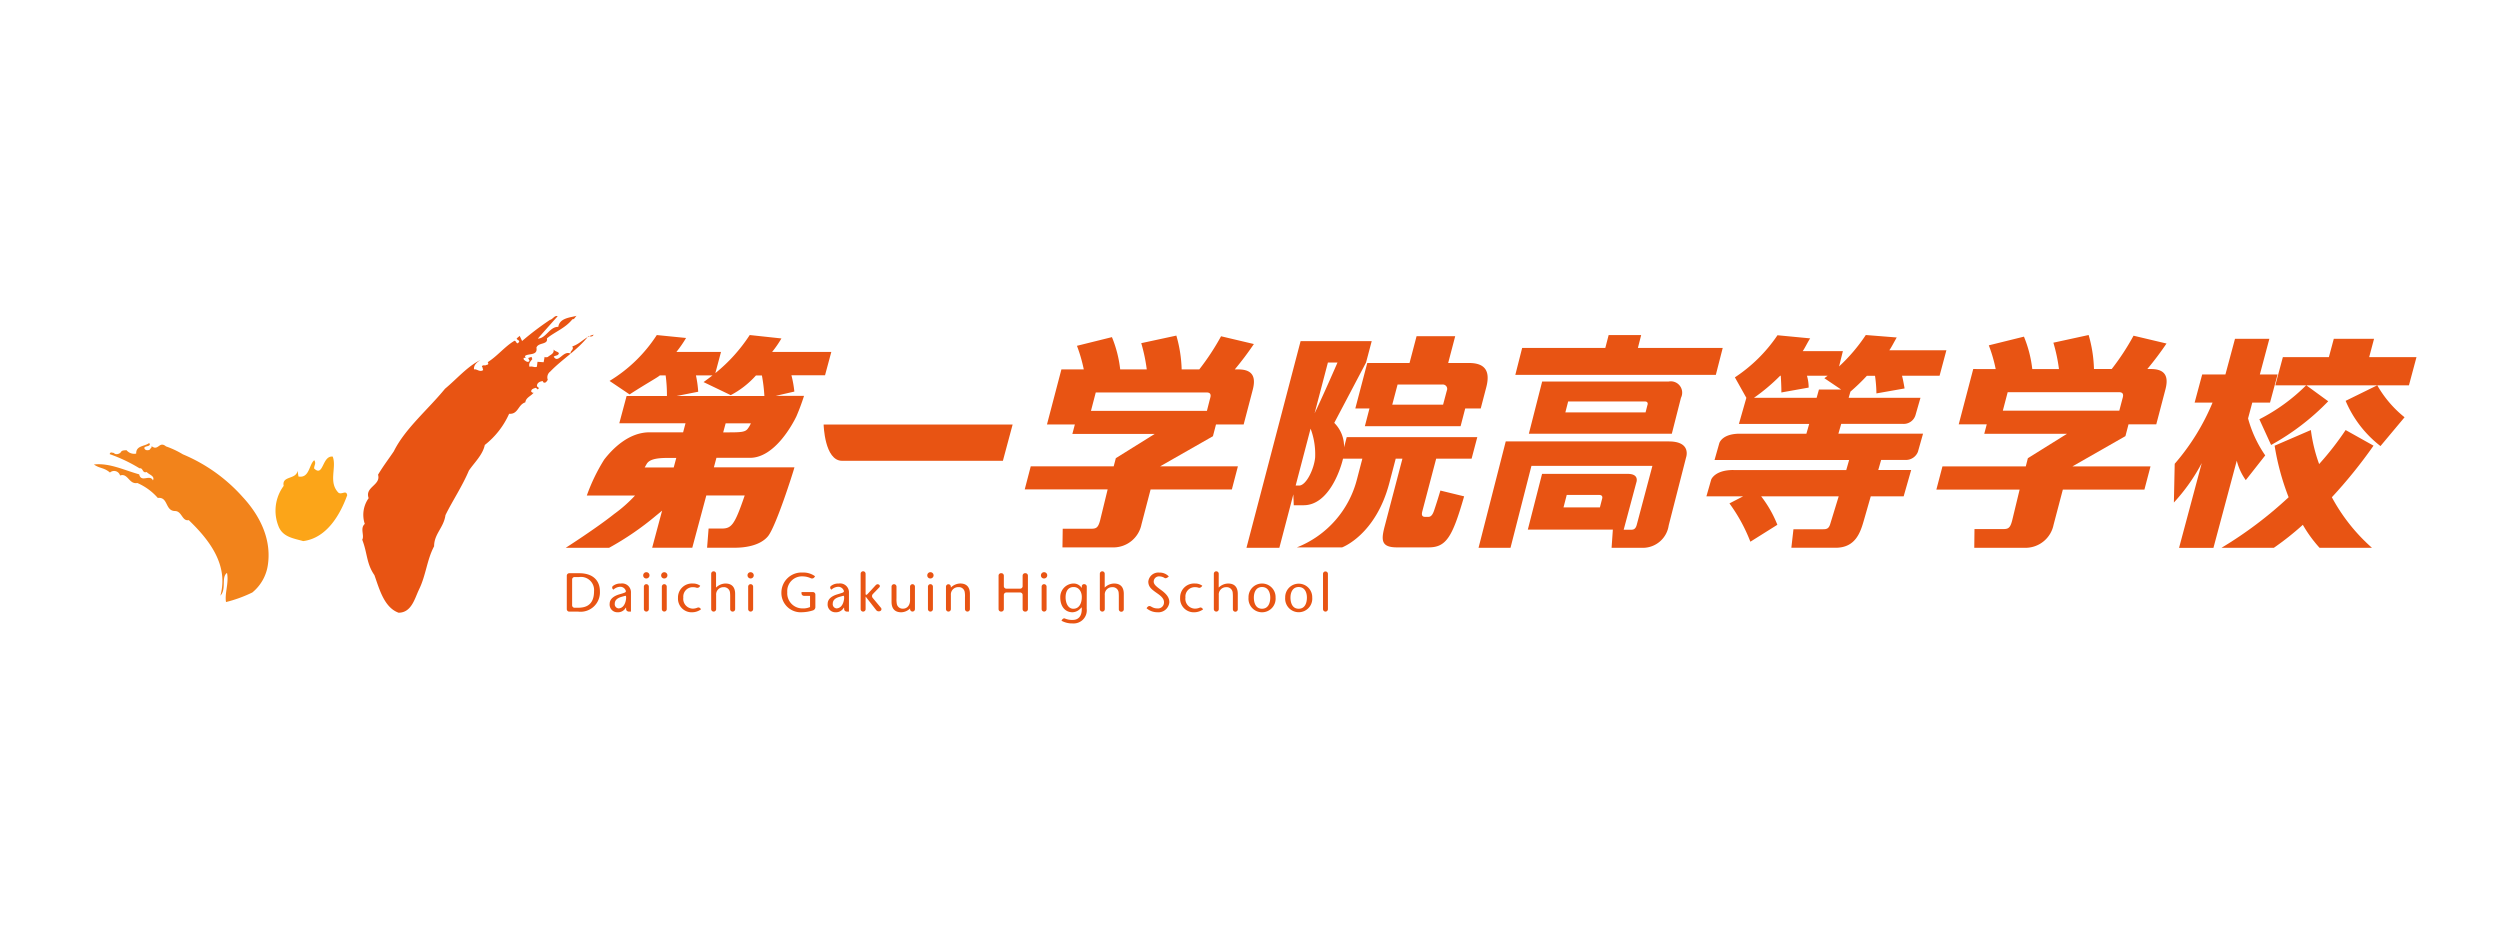 <svg xmlns="http://www.w3.org/2000/svg" width="293" height="111" viewBox="0 0 293 111">
  <g id="logo9" transform="translate(-3643 -5564)">
    <rect id="長方形_29245" data-name="長方形 29245" width="293" height="111" transform="translate(3643 5564)" fill="none"/>
    <g id="グループ_12269" data-name="グループ 12269" transform="translate(-12835.824 -720.733)">
      <path id="パス_4082" data-name="パス 4082" d="M744.671,136.923c.834-1.679.94-3.518,1.786-5.1,0-1.46,1.126-2.169,1.332-3.651.792-1.626,1.973-3.385,2.743-5.218.63-.931,1.625-1.837,1.867-3.007a9.606,9.606,0,0,0,2.849-3.654c1.081.083,1.021-1.065,1.9-1.34.073-.579.666-.72,1.009-1.165-.086.111-.2.016-.315-.081-.042-.313.309-.39.543-.458l.229.192.131-.165-.226-.195c-.058-.412.373-.6.674-.618l.07.147c.276.139.391-.129.518-.293a.842.842,0,0,1,.276-.962c1.466-1.519,3.161-2.478,4.5-4.185.217.086.474.122.593-.15-1.078.282-1.48,1.043-2.5,1.379.254.4-.29.491-.193.853-.87-.469-1.447,1.248-1.982.345.231-.17.549-.09.608-.41-.13-.2-.434-.178-.619-.43.072.521-.377.605-.688.887-.1.006-.249.073-.365-.027l-.115.635-.719-.051-.073.579c-.285.129-.572-.117-.859.012-.154-.412.117-.639.328-.915a.472.472,0,0,1-.081-.259l-.388.131c-.026.164.243.3.062.421s-.424-.078-.594-.225l-.033-.2.306-.023c-.1,0-.112-.1-.131-.2.365-.34,1.522,0,1.336-.981.22-.644,1.383-.309,1.229-1.082.861-.739,2.167-1.195,2.989-2.247.257.031.315-.285.5-.405-.731.211-1.995.243-2.157,1.3-1.02-.03-1.435,1.36-2.4,1.377.791-.9,1.58-1.792,2.331-2.626-.376-.131-.558.354-.906.43a34.519,34.519,0,0,0-3.267,2.476l-.285-.607c-.086.112-.226.173-.357.335.069.151.331.19.3.351-.332.546-.343-.292-.618-.065-1.079.65-1.945,1.761-3.067,2.465.2.352-.112.271-.3.388-.153-.039-.354-.027-.384.131.114.1.084.257.153.405-.415.295-.733-.158-1.073-.075-.073-.526.385-.865.761-1.106-1.522.736-2.791,2.236-4.161,3.371-2,2.448-4.687,4.678-6,7.332-.631.937-1.235,1.714-1.851,2.746.363,1.235-1.583,1.422-1.1,2.746a3.362,3.362,0,0,0-.454,3.021c-.588.511-.014,1.358-.3,1.853.608,1.53.48,2.79,1.427,4.145.571,1.584,1.126,3.794,2.835,4.408,1.522,0,1.9-1.7,2.376-2.679" transform="translate(15783.244 6216.935)" fill="#e85413"/>
      <path id="パス_4083" data-name="パス 4083" d="M733.467,129.583c-.708.51-.037,1.906-.775,2.668.993-3.593-1.305-6.551-3.708-8.853-.784.164-.784-1.035-1.594-1.065-1.2,0-.789-1.689-2.032-1.533a6.735,6.735,0,0,0-2.4-1.753c-.984.19-1.1-1.209-2.024-.876a.725.725,0,0,0-1.184-.349c-.7-.6-1.191-.454-1.882-.945,1.832-.2,3.512.657,5.307,1.156.239,1.029,1.246-.059,1.614.708.26-.519-.457-.661-.736-.984-.533.19-.393-.519-.836-.43a18.244,18.244,0,0,0-3.5-1.662c.08-.3.24-.168.493-.139.172.24.614.147.8-.067.129-.257.377-.232.68-.257a1.169,1.169,0,0,0,1.135.4c-.03-.95.982-.833,1.5-1.226l.109.089c-.016.352-.53.2-.658.458.023.3.432.362.664.195.042-.154.284-.231.167-.413.811.683.9-.63,1.709.051a10.471,10.471,0,0,1,1.985.934,19.36,19.36,0,0,1,6.98,4.97c1.987,2.132,3.424,4.915,2.98,7.961a5.11,5.11,0,0,1-1.828,3.259A15.765,15.765,0,0,1,733.353,133c-.182-.989.362-2.283.114-3.417" transform="translate(15771.961 6222.293)" fill="#f2831b"/>
      <path id="パス_4084" data-name="パス 4084" d="M734.2,117.724l-.108-.672c-.173,1.062-1.87.546-1.628,1.768a4.9,4.9,0,0,0-.61,4.717c.493,1.28,1.75,1.427,2.9,1.754,2.735-.352,4.309-3.042,5.157-5.375-.108-.672-.646-.014-1.029-.3-1.212-1.24-.178-2.953-.669-4.228-1.257-.147-1.071,2.478-2.186,1.382.034-.438.26-.582.023-.961-.63.505-.549,2.139-1.854,1.91" transform="translate(15779.606 6222.859)" fill="#fca518"/>
      <path id="パス_4085" data-name="パス 4085" d="M809.578,113.554c-.1.371-.4,1.561-.4,1.561h-13.59l.561-2.154H809.16c.4,0,.515.223.418.593m-17.454-3.3-1.692,6.453H793.7l-.293,1.113h9.65l-4.555,2.84-.251.956h-9.721l-.706,2.707h9.718l-.881,3.618c-.245.937-.493.992-1.149.992h-3.236l-.031,2.185H798.3a3.359,3.359,0,0,0,3.206-2.692l1.071-4.1H812.1l.708-2.707h-9.118l6.191-3.53.36-1.379h3.242s.7-2.662,1.068-4.079.053-2.373-1.7-2.373h-.409a36.266,36.266,0,0,0,2.238-2.975l-3.846-.909a28.466,28.466,0,0,1-2.553,3.884h-2.065a15.6,15.6,0,0,0-.622-3.964l-4.114.887a19.878,19.878,0,0,1,.647,3.077h-3.114a14.016,14.016,0,0,0-.968-3.783l-4.1,1.017a18.059,18.059,0,0,1,.8,2.766Z" transform="translate(15811.098 6217.77)" fill="#e85413"/>
      <path id="パス_4086" data-name="パス 4086" d="M827.535,114.359h-5.958L822.2,112h5.263a.511.511,0,0,1,.51.711c-.115.43-.438,1.648-.438,1.648m-9.461,6.33s.309-1.19-.621,2.369a11.7,11.7,0,0,1-7.056,8.031h5.3s3.941-1.444,5.54-7.557c1.117-4.262.745-2.843.745-2.843h.787l-2.063,7.862c-.445,1.672-.465,2.537,1.428,2.537h3.7c2.066,0,2.793-1.205,4.165-5.982l-2.78-.678c-.175.575-.382,1.28-.742,2.348-.094.265-.27.733-.652.733h-.409c-.486,0-.366-.446-.309-.68l1.616-6.141h4.153l.667-2.523H816.24l-.312,1.2a3.911,3.911,0,0,0-1.148-2.869l3.724-7.07.666-2.514h-8.335l-6.345,24.225h3.853l5.69-21.711h1.124s-2.66,6.133-3.356,7.253a8.484,8.484,0,0,1,.736,3.888c-.13,1.349-1.046,3.276-1.882,3.276h-.709l.086,2.306h1.174c2.968-.019,4.335-4.3,4.6-5.459Zm13.872-5.879s.073-.285.649-2.489-.454-2.844-2.043-2.844H828.13l.823-3.136h-4.528l-.823,3.136h-4.956l-1.4,5.333h1.659l-.54,2.079h11.22l.541-2.079Z" transform="translate(15820.42 6217.798)" fill="#e85413"/>
      <path id="パス_4087" data-name="パス 4087" d="M794.861,112.978l-1.141,4.251H774.879c-2.069,0-2.168-4.251-2.168-4.251Z" transform="translate(15802.643 6221.511)" fill="#e85413"/>
      <path id="パス_4088" data-name="パス 4088" d="M784.454,108.231h-6.939a12.315,12.315,0,0,0,1.092-1.581l-3.716-.4a19.074,19.074,0,0,1-4.028,4.463l.664-2.484H766.3a13.881,13.881,0,0,0,1.131-1.634L764,106.252a17.2,17.2,0,0,1-5.537,5.377l2.349,1.581c1.943-1.262,3.287-1.987,3.541-2.227h.685a17.638,17.638,0,0,1,.151,2.409h-4.728l-.856,3.2h7.761l-.281,1.059h-3.931c-2.458,0-4.34,1.94-5.31,3.184a21.286,21.286,0,0,0-2.046,4.226h5.65a16.334,16.334,0,0,1-2.441,2.16c-2.066,1.651-5.679,3.964-5.679,3.964h5.084a33.9,33.9,0,0,0,5.486-3.758c.27-.215.507-.413.725-.6l-1.166,4.354h1.332l0,0h3.37l1.644-6.128h4.5c-1.233,3.615-1.573,3.9-2.849,3.877h-1.383l-.176,2.247h3.265c1.042,0,2.929-.19,3.886-1.363.931-1.18,2.911-7.384,3.086-8.056h-9.442l.3-1.117h3.936c2.935,0,5.065-4.084,5.438-4.865a25.165,25.165,0,0,0,.892-2.4h-3.306l2.172-.5a12.959,12.959,0,0,0-.343-1.912h3.939ZM762.585,121.77c0-.006.034-.065.209-.377.253-.46.856-.739,2.422-.739h1.067l-.3,1.117Zm12.118-4.6c-.29.446-.737.488-2.326.488h-.594l.287-1.059h2.955a2.91,2.91,0,0,1-.321.571m-8.388-3.774,2.537-.5a12.669,12.669,0,0,0-.264-1.912h1.934q-.51.4-1.043.78l3.186,1.53a10.467,10.467,0,0,0,2.958-2.309h.694a19.147,19.147,0,0,1,.292,2.409Z" transform="translate(15791.8 6217.749)" fill="#e85413"/>
      <path id="パス_4089" data-name="パス 4089" d="M837.18,106.252h3.813l-.385,1.513h9.941l-.806,3.152h-23.5l.8-3.152h9.746Zm3.239,17.3-1.477,5.517h.886c.274,0,.521-.081.652-.6l1.828-6.882H828.131l-2.453,9.6h-3.746l3.187-12.467h19.115c2.7,0,2.021,1.878,2.021,1.878l-2.035,7.958a3.063,3.063,0,0,1-2.95,2.632h-3.744l.147-2.135h-9.965l1.669-6.531h10.041c1.427,0,1,1.032,1,1.032m5.238-9.947-1.07,4.207H827.83l1.559-6.118h14.845a1.331,1.331,0,0,1,1.422,1.91m-4.238.43h-8.984l-.326,1.279h9.4l.21-.825s.2-.454-.3-.454m-5.352,10.958h-3.8l-.376,1.456h4.265l.259-1.009s.17-.448-.348-.448" transform="translate(15830.177 6217.749)" fill="#e85413"/>
      <path id="パス_4090" data-name="パス 4090" d="M842.221,122.075h13.225l.337-1.179H840.008l.553-1.951s.282-1.129,2.406-1.129h7.806l.329-1.148h-8.237l.872-3.056-1.344-2.4a17.91,17.91,0,0,0,4.992-4.935l3.828.366c-.321.5-.616,1.135-.872,1.5h4.708l-.446,1.789a20.072,20.072,0,0,0,3.133-3.682l3.625.288c-.348.6-.622,1.163-.87,1.5h6.69l-.8,2.988h-4.4c.129.5.214.992.3,1.486l-3.3.582a16.045,16.045,0,0,0-.165-2.068h-.951a23.79,23.79,0,0,1-1.93,1.859l-.209.725h8.418l-.575,2a1.442,1.442,0,0,1-1.5,1.054h-7.214l-.331,1.148h9.921l-.6,2.124a1.514,1.514,0,0,1-1.413.956h-2.9l-.337,1.179h3.858l-.88,3.083h-3.856l-.8,2.791c-.418,1.464-.995,3.239-3.328,3.239h-5.179l.246-2.171h3.456c.432,0,.7-.05.873-.678l.975-3.181h-9.09a13.505,13.505,0,0,1,1.9,3.336l-3.162,1.985a19.478,19.478,0,0,0-2.453-4.491l1.608-.83h-4.307l.561-1.959s.4-1.124,2.6-1.124m12.636-9.428-1.973-1.33.382-.288h-2.423a5.041,5.041,0,0,1,.2,1.386l-3.2.572c.014-.572-.05-1.67-.069-1.959h-.073a22.273,22.273,0,0,1-3.067,2.584h7.343l.27-.965Z" transform="translate(15839.76 6217.747)" fill="#e85413"/>
      <path id="パス_4091" data-name="パス 4091" d="M878.195,113.553c-.1.366-.412,1.563-.412,1.563H864.132l.568-2.163h13.072c.4,0,.518.221.423.6m-17.532-3.317-1.7,6.479h3.284l-.293,1.115h9.693l-4.58,2.855-.246.962h-9.765l-.714,2.718H866.1L865.222,128c-.246.947-.494.995-1.162.995h-3.25l-.026,2.194h6.078a3.362,3.362,0,0,0,3.217-2.7l1.085-4.121h9.561l.714-2.718h-9.155L878.5,118.1l.362-1.383h3.254s.7-2.673,1.074-4.1.052-2.381-1.711-2.381h-.413a37.084,37.084,0,0,0,2.249-2.989l-3.864-.917a28.169,28.169,0,0,1-2.559,3.906h-2.079a15.679,15.679,0,0,0-.625-3.987l-4.132.9a19.51,19.51,0,0,1,.655,3.092h-3.128a14.144,14.144,0,0,0-.976-3.8l-4.12,1.018a17.288,17.288,0,0,1,.809,2.782Z" transform="translate(15849.424 6217.747)" fill="#e85413"/>
      <path id="パス_4092" data-name="パス 4092" d="M884.211,115.965a21.6,21.6,0,0,0,5.483-3.978h-3.612l.884-3.3h5.392l.578-2.152h4.717l-.572,2.152h5.545l-.884,3.3H889.717l2.565,1.871a28.21,28.21,0,0,1-6.694,5.121Zm-9.921,5.221a26.393,26.393,0,0,0,4.435-7.17h-2.1l.886-3.3h2.723l1.123-4.182h4.028l-1.115,4.182h2.076l-.886,3.3h-2.079l-.493,1.848A14.089,14.089,0,0,0,884.9,120.2l-2.28,2.9a6.8,6.8,0,0,1-1.056-2.28l-2.734,10.217H874.8l2.659-9.932a21.832,21.832,0,0,1-3.265,4.62Zm23.74-9.2a13.16,13.16,0,0,0,3.2,3.746l-2.824,3.375a13.2,13.2,0,0,1-4.084-5.3ZM892.714,125.1a57.127,57.127,0,0,0,4.879-6.04l-3.27-1.831a34.55,34.55,0,0,1-3.106,3.987,18.588,18.588,0,0,1-.968-3.987L886,119.065a29.5,29.5,0,0,0,1.642,6.04,46.975,46.975,0,0,1-7.869,5.926h6.135a33.346,33.346,0,0,0,3.4-2.695,15.35,15.35,0,0,0,1.96,2.695h6.142a21.4,21.4,0,0,1-4.7-5.926" transform="translate(15859.409 6217.905)" fill="#e85413"/>
      <path id="パス_4093" data-name="パス 4093" d="M802.19,127.96a1.781,1.781,0,0,1-.97.335,1.6,1.6,0,0,1-1.715-1.692,1.633,1.633,0,0,1,1.742-1.676,1.4,1.4,0,0,1,.859.262s-.193.329-.463.221a1.284,1.284,0,0,0-.39-.056,1.1,1.1,0,0,0-1.126,1.216,1.147,1.147,0,0,0,1.12,1.3,1.451,1.451,0,0,0,.521-.1c.26-.134.423.187.423.187" transform="translate(15817.631 6228.195)" fill="#e85413"/>
      <path id="パス_4094" data-name="パス 4094" d="M789.3,128.36a.289.289,0,0,1-.285.292h-.044a.293.293,0,0,1-.292-.292V126.7a.287.287,0,0,0-.29-.29h-1.62a.289.289,0,0,0-.29.29v1.656a.291.291,0,0,1-.286.292h-.045a.289.289,0,0,1-.288-.292v-3.916a.288.288,0,0,1,.288-.292h.045a.29.29,0,0,1,.286.292v1.233a.291.291,0,0,0,.29.288h1.62a.288.288,0,0,0,.29-.288v-1.233a.292.292,0,0,1,.292-.292h.044a.288.288,0,0,1,.285.292Z" transform="translate(15809.996 6227.762)" fill="#e85413"/>
      <path id="パス_4095" data-name="パス 4095" d="M789.044,124.42a.369.369,0,1,1,.368.39.353.353,0,0,1-.368-.39m.368,1.059a.292.292,0,0,1,.292.292V128.4a.29.29,0,1,1-.58,0v-2.632a.291.291,0,0,1,.289-.292" transform="translate(15811.779 6227.72)" fill="#e85413"/>
      <path id="パス_4096" data-name="パス 4096" d="M794.041,125.918a1.6,1.6,0,0,1,1.1-.477c.739,0,1.138.41,1.138,1.219v1.781a.292.292,0,1,1-.583,0v-1.366a4.868,4.868,0,0,0-.02-.568.7.7,0,0,0-.755-.638.851.851,0,0,0-.87.928v1.644a.29.29,0,1,1-.58,0v-4.146a.286.286,0,1,1,.572,0Z" transform="translate(15814.254 6227.681)" fill="#e85413"/>
      <path id="パス_4097" data-name="パス 4097" d="M754.845,124.152c1.814,0,2.444,1.035,2.444,2.113a2.272,2.272,0,0,1-2.543,2.389H753.7a.294.294,0,0,1-.292-.293v-3.917a.291.291,0,0,1,.292-.292Zm-.812,3.761a.287.287,0,0,0,.286.287h.114c.655,0,2.169.1,2.169-1.945a1.535,1.535,0,0,0-1.742-1.655h-.541a.288.288,0,0,0-.286.287Z" transform="translate(15791.844 6227.762)" fill="#e85413"/>
      <path id="パス_4098" data-name="パス 4098" d="M758.929,128.22c-.3,0-.37-.2-.37-.292,0-.265-.009-.2-.154,0a1.043,1.043,0,0,1-.864.368.9.9,0,0,1-.911-.99c0-.56.474-.915,1.141-1.113l.5-.156c.274-.083.345-.176.145-.462a.689.689,0,0,0-.511-.267,1.251,1.251,0,0,0-.844.343l-.045-.056a.25.25,0,0,1,.039-.412,1.409,1.409,0,0,1,.884-.256,1.036,1.036,0,0,1,1.187,1.093v2.2ZM758,126.494c-.507.157-.772.4-.772.808a.489.489,0,0,0,.463.541c.829-.069.869-1.21.869-1.21,0-.264-.014-.3-.19-.243Z" transform="translate(15793.646 6228.195)" fill="#e85413"/>
      <path id="パス_4099" data-name="パス 4099" d="M759.151,124.42a.369.369,0,1,1,.368.39.353.353,0,0,1-.368-.39m.368,1.059a.292.292,0,0,1,.292.292V128.4a.291.291,0,1,1-.582,0v-2.632a.291.291,0,0,1,.29-.292" transform="translate(15795.057 6227.72)" fill="#e85413"/>
      <path id="パス_4100" data-name="パス 4100" d="M760.5,124.42a.367.367,0,1,1,.366.39.353.353,0,0,1-.366-.39m.366,1.059a.289.289,0,0,1,.287.292V128.4a.287.287,0,1,1-.574,0v-2.632a.289.289,0,0,1,.287-.292" transform="translate(15795.813 6227.72)" fill="#e85413"/>
      <path id="パス_4101" data-name="パス 4101" d="M764.452,127.96a1.758,1.758,0,0,1-.973.335,1.6,1.6,0,0,1-1.714-1.692,1.633,1.633,0,0,1,1.742-1.676,1.407,1.407,0,0,1,.862.262l-.048.08a.346.346,0,0,1-.415.142,1.28,1.28,0,0,0-.393-.056,1.106,1.106,0,0,0-1.124,1.216,1.148,1.148,0,0,0,1.118,1.3,1.429,1.429,0,0,0,.521-.109.309.309,0,0,1,.4.137Z" transform="translate(15796.52 6228.195)" fill="#e85413"/>
      <path id="パス_4102" data-name="パス 4102" d="M764.831,125.918a1.6,1.6,0,0,1,1.1-.477c.741,0,1.138.41,1.138,1.219v1.781a.291.291,0,1,1-.582,0v-1.366a4.984,4.984,0,0,0-.02-.568.708.708,0,0,0-.756-.638.853.853,0,0,0-.87.928v1.644a.29.29,0,1,1-.58,0v-4.146a.286.286,0,1,1,.572,0Z" transform="translate(15797.914 6227.681)" fill="#e85413"/>
      <path id="パス_4103" data-name="パス 4103" d="M766.991,124.42a.351.351,0,0,1,.365-.343.366.366,0,1,1-.365.343m.365,1.059a.291.291,0,0,1,.293.292V128.4a.291.291,0,1,1-.582,0v-2.632a.292.292,0,0,1,.289-.292" transform="translate(15799.442 6227.72)" fill="#e85413"/>
      <path id="パス_4104" data-name="パス 4104" d="M775.493,124.295a.29.29,0,0,1,.58,0v2.231c0,.159,0,.228.063.239s.123-.044.232-.162l.862-.936c.168-.182.295-.161.415-.092a.2.2,0,0,1,.016.334l-.747.777a.339.339,0,0,0-.017.429l.992,1.194a.238.238,0,0,1-.079.345l-.047.02a.379.379,0,0,1-.441-.109l-1.057-1.355c-.1-.131-.179-.235-.184-.235a2.9,2.9,0,0,0-.006.293v1.174a.29.29,0,1,1-.58,0Z" transform="translate(15804.198 6227.681)" fill="#e85413"/>
      <path id="パス_4105" data-name="パス 4105" d="M779.989,127.816a1.5,1.5,0,0,1-1.037.454c-.739,0-1.137-.415-1.137-1.223v-1.779a.288.288,0,0,1,.288-.292.293.293,0,0,1,.292.292v1.363a3.263,3.263,0,0,0,.037.655.687.687,0,0,0,.736.558c.448,0,.816-.366.816-.989v-1.587a.286.286,0,0,1,.282-.292.292.292,0,0,1,.29.292V127.9a.284.284,0,1,1-.568,0Z" transform="translate(15805.498 6228.223)" fill="#e85413"/>
      <path id="パス_4106" data-name="パス 4106" d="M780.5,124.42a.369.369,0,1,1,.368.39.353.353,0,0,1-.368-.39m.368,1.059a.292.292,0,0,1,.292.292V128.4a.291.291,0,1,1-.582,0v-2.632a.292.292,0,0,1,.29-.292" transform="translate(15807.002 6227.72)" fill="#e85413"/>
      <path id="パス_4107" data-name="パス 4107" d="M782.476,125.4a1.628,1.628,0,0,1,1.1-.477c.736,0,1.135.41,1.135,1.219v1.781a.291.291,0,0,1-.288.292h0a.294.294,0,0,1-.29-.292v-1.366a3,3,0,0,0-.028-.618.684.684,0,0,0-.745-.588.856.856,0,0,0-.878.928v1.644a.288.288,0,0,1-.284.292.293.293,0,0,1-.292-.292V125.3a.289.289,0,0,1,.287-.29.284.284,0,0,1,.282.29Z" transform="translate(15807.786 6228.195)" fill="#e85413"/>
      <path id="パス_4108" data-name="パス 4108" d="M775.312,128.22c-.3,0-.365-.2-.365-.292,0-.265-.011-.2-.161,0a1.04,1.04,0,0,1-.862.368.9.9,0,0,1-.911-.99c0-.56.476-.915,1.141-1.113l.5-.156c.279-.083.351-.176.148-.462a.7.7,0,0,0-.515-.267,1.239,1.239,0,0,0-.839.343l-.047-.056a.248.248,0,0,1,.041-.412,1.382,1.382,0,0,1,.876-.256,1.037,1.037,0,0,1,1.191,1.093v2.2Zm-.928-1.726c-.515.157-.773.4-.773.808a.488.488,0,0,0,.462.541c.834-.069.873-1.21.873-1.21,0-.264-.014-.3-.2-.243Z" transform="translate(15802.812 6228.195)" fill="#e85413"/>
      <path id="パス_4109" data-name="パス 4109" d="M773.228,126.39h-1.333v.151a.289.289,0,0,0,.29.29h.709v1.313a2.011,2.011,0,0,1-.912.159,1.773,1.773,0,0,1-1.756-1.9,1.725,1.725,0,0,1,1.826-1.853,2.316,2.316,0,0,1,.92.211.334.334,0,0,0,.421-.094l.089-.131a2.3,2.3,0,0,0-1.436-.435,2.358,2.358,0,0,0-2.509,2.313,2.265,2.265,0,0,0,2.426,2.339,4.5,4.5,0,0,0,1.277-.218.409.409,0,0,0,.278-.371v-1.489a.292.292,0,0,0-.29-.287" transform="translate(15800.867 6227.735)" fill="#e85413"/>
      <path id="パス_4110" data-name="パス 4110" d="M804.645,126.569a1.586,1.586,0,1,1,3.17,0,1.591,1.591,0,1,1-3.17,0m.625,0c0,.605.207,1.313.956,1.313s.967-.708.967-1.313c0-.574-.237-1.232-.967-1.232s-.956.658-.956,1.232" transform="translate(15820.506 6228.195)" fill="#e85413"/>
      <path id="パス_4111" data-name="パス 4111" d="M807.4,126.569a1.585,1.585,0,1,1,3.169,0,1.59,1.59,0,1,1-3.169,0m.619,0c0,.605.207,1.313.961,1.313s.965-.708.965-1.313c0-.574-.242-1.232-.965-1.232s-.961.658-.961,1.232" transform="translate(15822.049 6228.195)" fill="#e85413"/>
      <path id="パス_4112" data-name="パス 4112" d="M810.531,128.733a.294.294,0,0,1-.288-.292v-4.146a.288.288,0,0,1,.575,0v4.146a.292.292,0,0,1-.287.292" transform="translate(15823.638 6227.681)" fill="#e85413"/>
      <path id="パス_4113" data-name="パス 4113" d="M802.609,125.918a1.61,1.61,0,0,1,1.1-.477c.744,0,1.138.41,1.138,1.219v1.781a.288.288,0,1,1-.575,0v-1.366a4.836,4.836,0,0,0-.022-.568.706.706,0,0,0-.758-.638.854.854,0,0,0-.873.928v1.644a.29.29,0,1,1-.58,0v-4.146a.287.287,0,0,1,.574,0Z" transform="translate(15819.046 6227.681)" fill="#e85413"/>
      <path id="パス_4114" data-name="パス 4114" d="M793.594,127.884a1.54,1.54,0,0,1-1.634,1.72,2.568,2.568,0,0,1-1.321-.315s.161-.385.43-.249a2.148,2.148,0,0,0,.883.153c.661,0,1.064-.424,1.064-1.265v-.215c-.006,0-.1.094-.211.2a1.313,1.313,0,0,1-.869.382c-.887,0-1.439-.7-1.439-1.728a1.592,1.592,0,0,1,1.534-1.642,1.12,1.12,0,0,1,.976.522.964.964,0,0,0,.012-.225.267.267,0,0,1,.29-.221.294.294,0,0,1,.293.292Zm-.574-1.375c0-.605-.324-1.17-.953-1.17-.674,0-.947.529-.947,1.205s.295,1.34.906,1.34c.7,0,.993-.664.993-1.375" transform="translate(15812.592 6228.195)" fill="#e85413"/>
      <path id="パス_4115" data-name="パス 4115" d="M799.083,124.729a1.168,1.168,0,0,0-.566-.176.617.617,0,0,0-.7.608c0,.318.276.561.853.976.619.455.979.864.979,1.442a1.287,1.287,0,0,1-1.4,1.176,1.938,1.938,0,0,1-1.268-.468s.136-.262.338-.262.38.278.918.278a.7.7,0,0,0,.784-.736c0-.566-.678-.933-1.038-1.205s-.8-.564-.8-1.2a1.182,1.182,0,0,1,1.285-1.057,1.472,1.472,0,0,1,1.117.449s-.295.32-.511.176" transform="translate(15816.222 6227.735)" fill="#e85413"/>
    </g>
  </g>
</svg>
